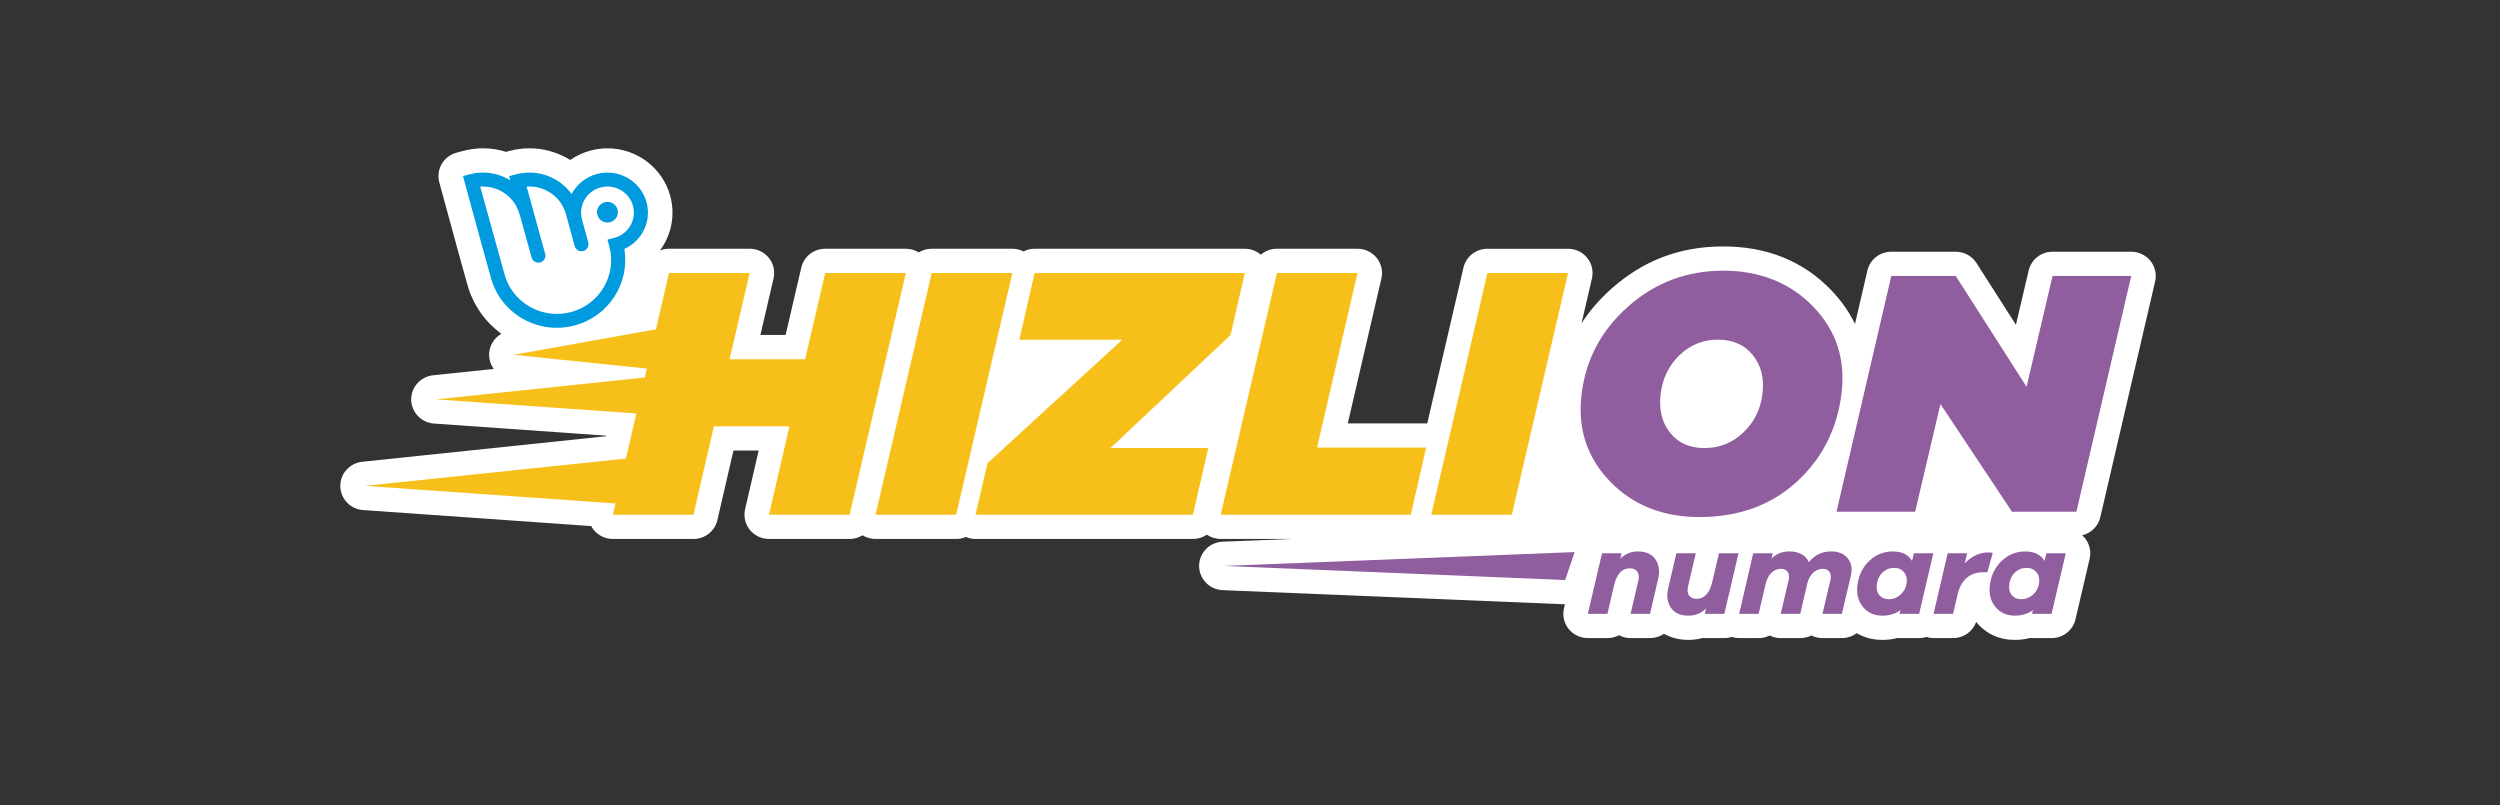 <svg width="118" height="38" viewBox="0 0 118 38" fill="none" xmlns="http://www.w3.org/2000/svg">
<rect x="0" y="0" width="118" height="38" fill="#333333" stroke="none"/>
<path d="M101.5 12.313C101.28 12.04 100.947 11.881 100.594 11.881H96.88C96.342 11.881 95.875 12.249 95.753 12.768L95.152 15.33L93.289 12.414C93.077 12.082 92.708 11.881 92.31 11.881H89.269C88.73 11.881 88.262 12.249 88.141 12.77L87.555 15.29C87.277 14.714 86.898 14.177 86.418 13.68C85.104 12.321 83.396 11.632 81.34 11.632C79.284 11.632 77.576 12.294 76.092 13.599C75.518 14.104 75.037 14.659 74.647 15.261L75.139 13.142C75.218 12.803 75.137 12.446 74.917 12.173C74.697 11.901 74.364 11.742 74.011 11.742H70.205C69.665 11.742 69.198 12.11 69.076 12.63L67.366 19.986C67.348 19.986 67.33 19.983 67.312 19.983H63.615L65.203 13.142C65.281 12.802 65.199 12.445 64.98 12.173C64.761 11.9 64.427 11.741 64.075 11.741H60.269C59.982 11.741 59.715 11.846 59.511 12.022C59.302 11.843 59.034 11.741 58.754 11.741H48.833C48.645 11.741 48.466 11.787 48.308 11.867C48.147 11.786 47.968 11.741 47.783 11.741H43.977C43.755 11.741 43.546 11.805 43.367 11.914C43.185 11.803 42.974 11.741 42.755 11.741H38.949C38.41 11.741 37.942 12.109 37.821 12.629L37.081 15.81H35.891L36.512 13.142C36.591 12.802 36.51 12.445 36.29 12.172C36.07 11.899 35.737 11.74 35.384 11.74H31.578C31.427 11.74 31.283 11.77 31.15 11.822C31.214 11.735 31.274 11.644 31.329 11.55C31.739 10.848 31.848 10.031 31.635 9.248C31.277 7.926 30.058 7.001 28.672 7.001C28.404 7.001 28.137 7.036 27.878 7.105C27.53 7.197 27.204 7.35 26.913 7.551C26.874 7.526 26.834 7.503 26.793 7.479C26.244 7.166 25.621 7 24.993 7C24.678 7 24.363 7.041 24.055 7.122C24.017 7.133 23.95 7.151 23.887 7.168C23.536 7.057 23.169 7 22.8 7C22.485 7 22.17 7.041 21.863 7.122C21.779 7.145 21.561 7.203 21.548 7.207C20.932 7.373 20.569 8.001 20.735 8.61L21.666 12.018L22.054 13.413C22.313 14.362 22.877 15.177 23.664 15.755C23.302 15.963 23.07 16.354 23.086 16.788C23.095 17.02 23.174 17.235 23.304 17.413L20.445 17.712C19.848 17.775 19.399 18.277 19.409 18.87C19.42 19.463 19.887 19.95 20.485 19.992L28.606 20.563L28.6 20.591L17.099 21.795C16.502 21.858 16.053 22.36 16.063 22.953C16.073 23.546 16.54 24.033 17.138 24.075L27.905 24.831C27.938 24.892 27.975 24.952 28.02 25.007C28.24 25.28 28.572 25.439 28.926 25.439H32.732C33.271 25.439 33.739 25.07 33.86 24.549L34.619 21.266H35.809L35.168 24.039C35.09 24.379 35.172 24.735 35.391 25.007C35.611 25.28 35.944 25.439 36.297 25.439H40.102C40.325 25.439 40.534 25.375 40.713 25.266C40.895 25.377 41.106 25.439 41.325 25.439H45.131C45.292 25.439 45.447 25.405 45.589 25.344C45.731 25.404 45.885 25.439 46.044 25.439H56.308C56.549 25.439 56.776 25.364 56.964 25.237C57.154 25.366 57.381 25.439 57.617 25.439H60.978L57.71 25.568C57.089 25.592 56.599 26.097 56.598 26.71C56.598 27.324 57.087 27.829 57.708 27.855L73.826 28.521C73.839 28.521 73.852 28.522 73.865 28.522L73.82 28.716C73.74 29.055 73.822 29.413 74.041 29.686C74.261 29.959 74.595 30.118 74.947 30.118H75.87C76.066 30.118 76.253 30.069 76.417 29.982C76.583 30.07 76.771 30.118 76.964 30.118H77.88C78.123 30.118 78.352 30.043 78.54 29.913C78.869 30.103 79.261 30.203 79.695 30.203C79.925 30.203 80.147 30.173 80.358 30.113C80.394 30.116 80.43 30.118 80.467 30.118H81.389C81.512 30.118 81.63 30.098 81.742 30.063C81.854 30.098 81.972 30.118 82.092 30.118H83.008C83.194 30.118 83.372 30.074 83.53 29.995C83.69 30.075 83.867 30.118 84.051 30.118H84.973C85.16 30.118 85.34 30.073 85.498 29.994C85.659 30.075 85.838 30.118 86.022 30.118H86.938C87.198 30.118 87.44 30.032 87.636 29.886C87.989 30.094 88.4 30.203 88.851 30.203C89.099 30.203 89.336 30.173 89.561 30.113C89.595 30.116 89.629 30.118 89.664 30.118H90.586C90.704 30.118 90.818 30.099 90.927 30.066C91.035 30.099 91.149 30.118 91.265 30.118H92.186C92.68 30.118 93.114 29.808 93.276 29.357C93.727 29.911 94.358 30.203 95.101 30.203C95.349 30.203 95.586 30.173 95.811 30.113C95.845 30.116 95.879 30.118 95.914 30.118H96.836C97.375 30.118 97.842 29.75 97.963 29.231L98.632 26.371C98.711 26.031 98.63 25.674 98.41 25.401C98.37 25.352 98.325 25.307 98.279 25.266C98.698 25.165 99.035 24.84 99.135 24.41L101.722 13.281C101.801 12.941 101.72 12.585 101.5 12.312V12.313Z" fill="white"/>
<path d="M78.136 26.401C78.307 26.651 78.351 26.957 78.266 27.321L77.88 28.973H76.964L77.333 27.389C77.371 27.214 77.353 27.077 77.278 26.976C77.203 26.875 77.085 26.826 76.924 26.826C76.551 26.826 76.304 27.099 76.18 27.646L75.87 28.973H74.947L75.616 26.113H76.538L76.48 26.37C76.703 26.142 76.98 26.028 77.31 26.028C77.69 26.028 77.966 26.153 78.136 26.401V26.401Z" fill="#905D9E"/>
<path d="M81.388 28.974H80.466L80.524 28.718C80.302 28.945 80.025 29.059 79.695 29.059C79.314 29.059 79.038 28.935 78.868 28.687C78.697 28.438 78.653 28.131 78.738 27.767L79.124 26.115H80.04L79.671 27.699C79.633 27.874 79.651 28.011 79.726 28.112C79.801 28.212 79.919 28.263 80.08 28.263C80.453 28.263 80.701 27.989 80.824 27.442L81.135 26.115H82.057L81.388 28.975V28.974Z" fill="#905D9E"/>
<path d="M87.211 26.35C87.389 26.565 87.438 26.843 87.358 27.185L86.937 28.973H86.021L86.395 27.378C86.434 27.219 86.419 27.09 86.352 26.994C86.285 26.897 86.18 26.848 86.038 26.848C85.873 26.848 85.726 26.905 85.597 27.019C85.469 27.133 85.373 27.296 85.312 27.509L84.972 28.973H84.049L84.424 27.378C84.462 27.219 84.448 27.09 84.38 26.994C84.313 26.897 84.207 26.848 84.06 26.848C83.888 26.848 83.738 26.91 83.611 27.033C83.485 27.156 83.392 27.336 83.335 27.572L83.006 28.973H82.09L82.752 26.113H83.674L83.617 26.364C83.836 26.14 84.118 26.027 84.464 26.027C84.687 26.027 84.878 26.072 85.037 26.161C85.196 26.251 85.309 26.375 85.374 26.535C85.647 26.197 86 26.027 86.434 26.027C86.773 26.027 87.031 26.134 87.21 26.349L87.211 26.35Z" fill="#905D9E"/>
<path d="M90.585 28.974H89.663L89.703 28.798C89.46 28.973 89.177 29.059 88.85 29.059C88.458 29.059 88.148 28.917 87.92 28.632C87.691 28.348 87.611 27.985 87.681 27.544C87.754 27.096 87.945 26.731 88.254 26.451C88.563 26.169 88.923 26.029 89.334 26.029C89.776 26.029 90.081 26.179 90.25 26.48L90.336 26.115H91.252L90.584 28.975L90.585 28.974ZM88.698 28.079C88.807 28.216 88.964 28.284 89.167 28.284C89.359 28.284 89.536 28.214 89.697 28.074C89.859 27.933 89.957 27.757 89.991 27.544C90.026 27.327 89.986 27.15 89.87 27.011C89.755 26.872 89.601 26.803 89.409 26.803C89.198 26.803 89.017 26.872 88.868 27.008C88.718 27.145 88.625 27.324 88.591 27.544C88.553 27.764 88.589 27.943 88.698 28.08L88.698 28.079Z" fill="#905D9E"/>
<path d="M94.059 26.097L93.805 27.008H93.632C92.971 27.008 92.558 27.366 92.393 28.08L92.186 28.974H91.263L91.932 26.114H92.848L92.738 26.587C93.065 26.245 93.437 26.074 93.856 26.074C93.929 26.074 93.996 26.082 94.057 26.097L94.059 26.097Z" fill="#905D9E"/>
<path d="M96.836 28.974H95.914L95.954 28.798C95.712 28.973 95.428 29.059 95.101 29.059C94.709 29.059 94.4 28.917 94.171 28.632C93.942 28.348 93.862 27.985 93.932 27.544C94.005 27.096 94.196 26.731 94.505 26.451C94.814 26.169 95.174 26.029 95.585 26.029C96.027 26.029 96.332 26.179 96.501 26.48L96.588 26.115H97.504L96.835 28.975L96.836 28.974ZM94.949 28.079C95.058 28.216 95.215 28.284 95.418 28.284C95.61 28.284 95.787 28.214 95.949 28.074C96.11 27.933 96.208 27.757 96.243 27.544C96.277 27.327 96.237 27.15 96.121 27.011C96.006 26.872 95.853 26.803 95.661 26.803C95.45 26.803 95.269 26.872 95.119 27.008C94.969 27.145 94.877 27.324 94.843 27.544C94.805 27.764 94.84 27.943 94.95 28.08L94.949 28.079Z" fill="#905D9E"/>
<path d="M74.324 26.058L57.755 26.712L73.874 27.378L74.324 26.058Z" fill="#905D9E"/>
<path d="M38.949 12.886L38.002 16.956H34.437L35.384 12.886H31.578L30.96 15.544L24.242 16.746L30.529 17.396L30.431 17.818L20.566 18.851L30.037 19.516L29.542 21.643L17.221 22.933L29.049 23.764L28.926 24.294H32.732L33.696 20.123H37.261L36.297 24.294H40.103L42.756 12.886H38.949Z" fill="#F7BF1A"/>
<path d="M43.977 12.886L41.325 24.294H45.132L47.784 12.886H43.977Z" fill="#F7BF1A"/>
<path d="M58.083 15.815L58.754 12.886H48.834L48.111 16.037H52.967L46.612 21.86L46.044 24.294H56.308L57.032 21.145H52.416L58.083 15.815Z" fill="#F7BF1A"/>
<path d="M64.075 12.886H60.27L57.617 24.294H66.59L67.313 21.128H62.164L64.075 12.886Z" fill="#F7BF1A"/>
<path d="M70.206 12.886L67.554 24.294H71.36L74.012 12.886H70.206Z" fill="#F7BF1A"/>
<path d="M85.582 14.471C86.675 15.601 87.12 16.973 86.918 18.59C86.705 20.273 85.994 21.663 84.785 22.759C83.575 23.856 82.052 24.404 80.214 24.404C78.478 24.404 77.067 23.84 75.98 22.71C74.894 21.58 74.452 20.207 74.653 18.59C74.855 16.951 75.591 15.572 76.862 14.454C78.134 13.335 79.626 12.776 81.34 12.776C83.054 12.776 84.49 13.341 85.582 14.471ZM82.281 20.417C82.796 19.93 83.098 19.321 83.188 18.59C83.278 17.859 83.127 17.25 82.735 16.763C82.343 16.276 81.794 16.032 81.088 16.032C80.382 16.032 79.778 16.276 79.274 16.763C78.769 17.25 78.473 17.859 78.384 18.59C78.294 19.321 78.439 19.93 78.82 20.417C79.202 20.904 79.745 21.148 80.451 21.148C81.156 21.148 81.767 20.904 82.282 20.417H82.281Z" fill="#905D9E"/>
<path d="M98.007 24.154H94.966L91.589 19.071L90.395 24.154H86.683L89.27 13.025H92.311L95.654 18.258L96.88 13.025H100.594L98.006 24.154H98.007Z" fill="#905D9E"/>
<path d="M30.517 9.546C30.244 8.54 29.195 7.941 28.177 8.211C27.642 8.353 27.221 8.707 26.981 9.157C26.78 8.88 26.521 8.646 26.213 8.47C25.646 8.147 24.986 8.061 24.355 8.228C24.27 8.251 24.033 8.314 24.033 8.314C24.033 8.314 24.07 8.448 24.086 8.509C24.056 8.491 24.05 8.487 24.02 8.47C23.453 8.146 22.793 8.061 22.162 8.227C22.079 8.25 21.864 8.307 21.851 8.311L22.782 11.714L23.17 13.109C23.393 13.931 23.927 14.618 24.672 15.044C25.169 15.328 25.721 15.473 26.279 15.473C26.56 15.473 26.841 15.436 27.12 15.362C28.738 14.934 29.74 13.354 29.466 11.752C29.826 11.591 30.125 11.323 30.327 10.978C30.582 10.541 30.65 10.032 30.517 9.545V9.546Z" fill="#009BDE"/>
<path d="M29.004 11.223C28.917 11.246 28.672 11.312 28.672 11.312C28.672 11.312 28.732 11.529 28.759 11.628C29.124 12.977 28.312 14.368 26.948 14.73C26.287 14.905 25.597 14.815 25.005 14.477C24.412 14.138 23.988 13.592 23.811 12.939C23.811 12.939 23.811 12.939 23.811 12.938C23.811 12.938 23.811 12.938 23.811 12.938L22.666 8.809C23.021 8.783 23.375 8.861 23.689 9.041C24.102 9.276 24.398 9.657 24.521 10.112C24.526 10.132 24.534 10.151 24.542 10.169L25.092 12.155C25.132 12.302 25.266 12.398 25.412 12.398C25.441 12.398 25.47 12.394 25.499 12.387C25.676 12.339 25.781 12.159 25.733 11.983L24.858 8.809C25.213 8.782 25.567 8.861 25.883 9.041C26.296 9.276 26.591 9.657 26.714 10.112L27.125 11.616C27.172 11.791 27.355 11.895 27.532 11.848C27.709 11.8 27.814 11.62 27.766 11.445L27.477 10.389C27.475 10.377 27.473 10.366 27.47 10.354C27.292 9.698 27.687 9.021 28.35 8.846C29.014 8.67 29.699 9.06 29.876 9.717C30.053 10.369 29.664 11.046 29.005 11.223H29.004Z" fill="white"/>
<path d="M28.671 10.504C28.944 10.504 29.165 10.285 29.165 10.016C29.165 9.746 28.944 9.528 28.671 9.528C28.399 9.528 28.178 9.746 28.178 10.016C28.178 10.285 28.399 10.504 28.671 10.504Z" fill="#009BDE"/>
</svg>
